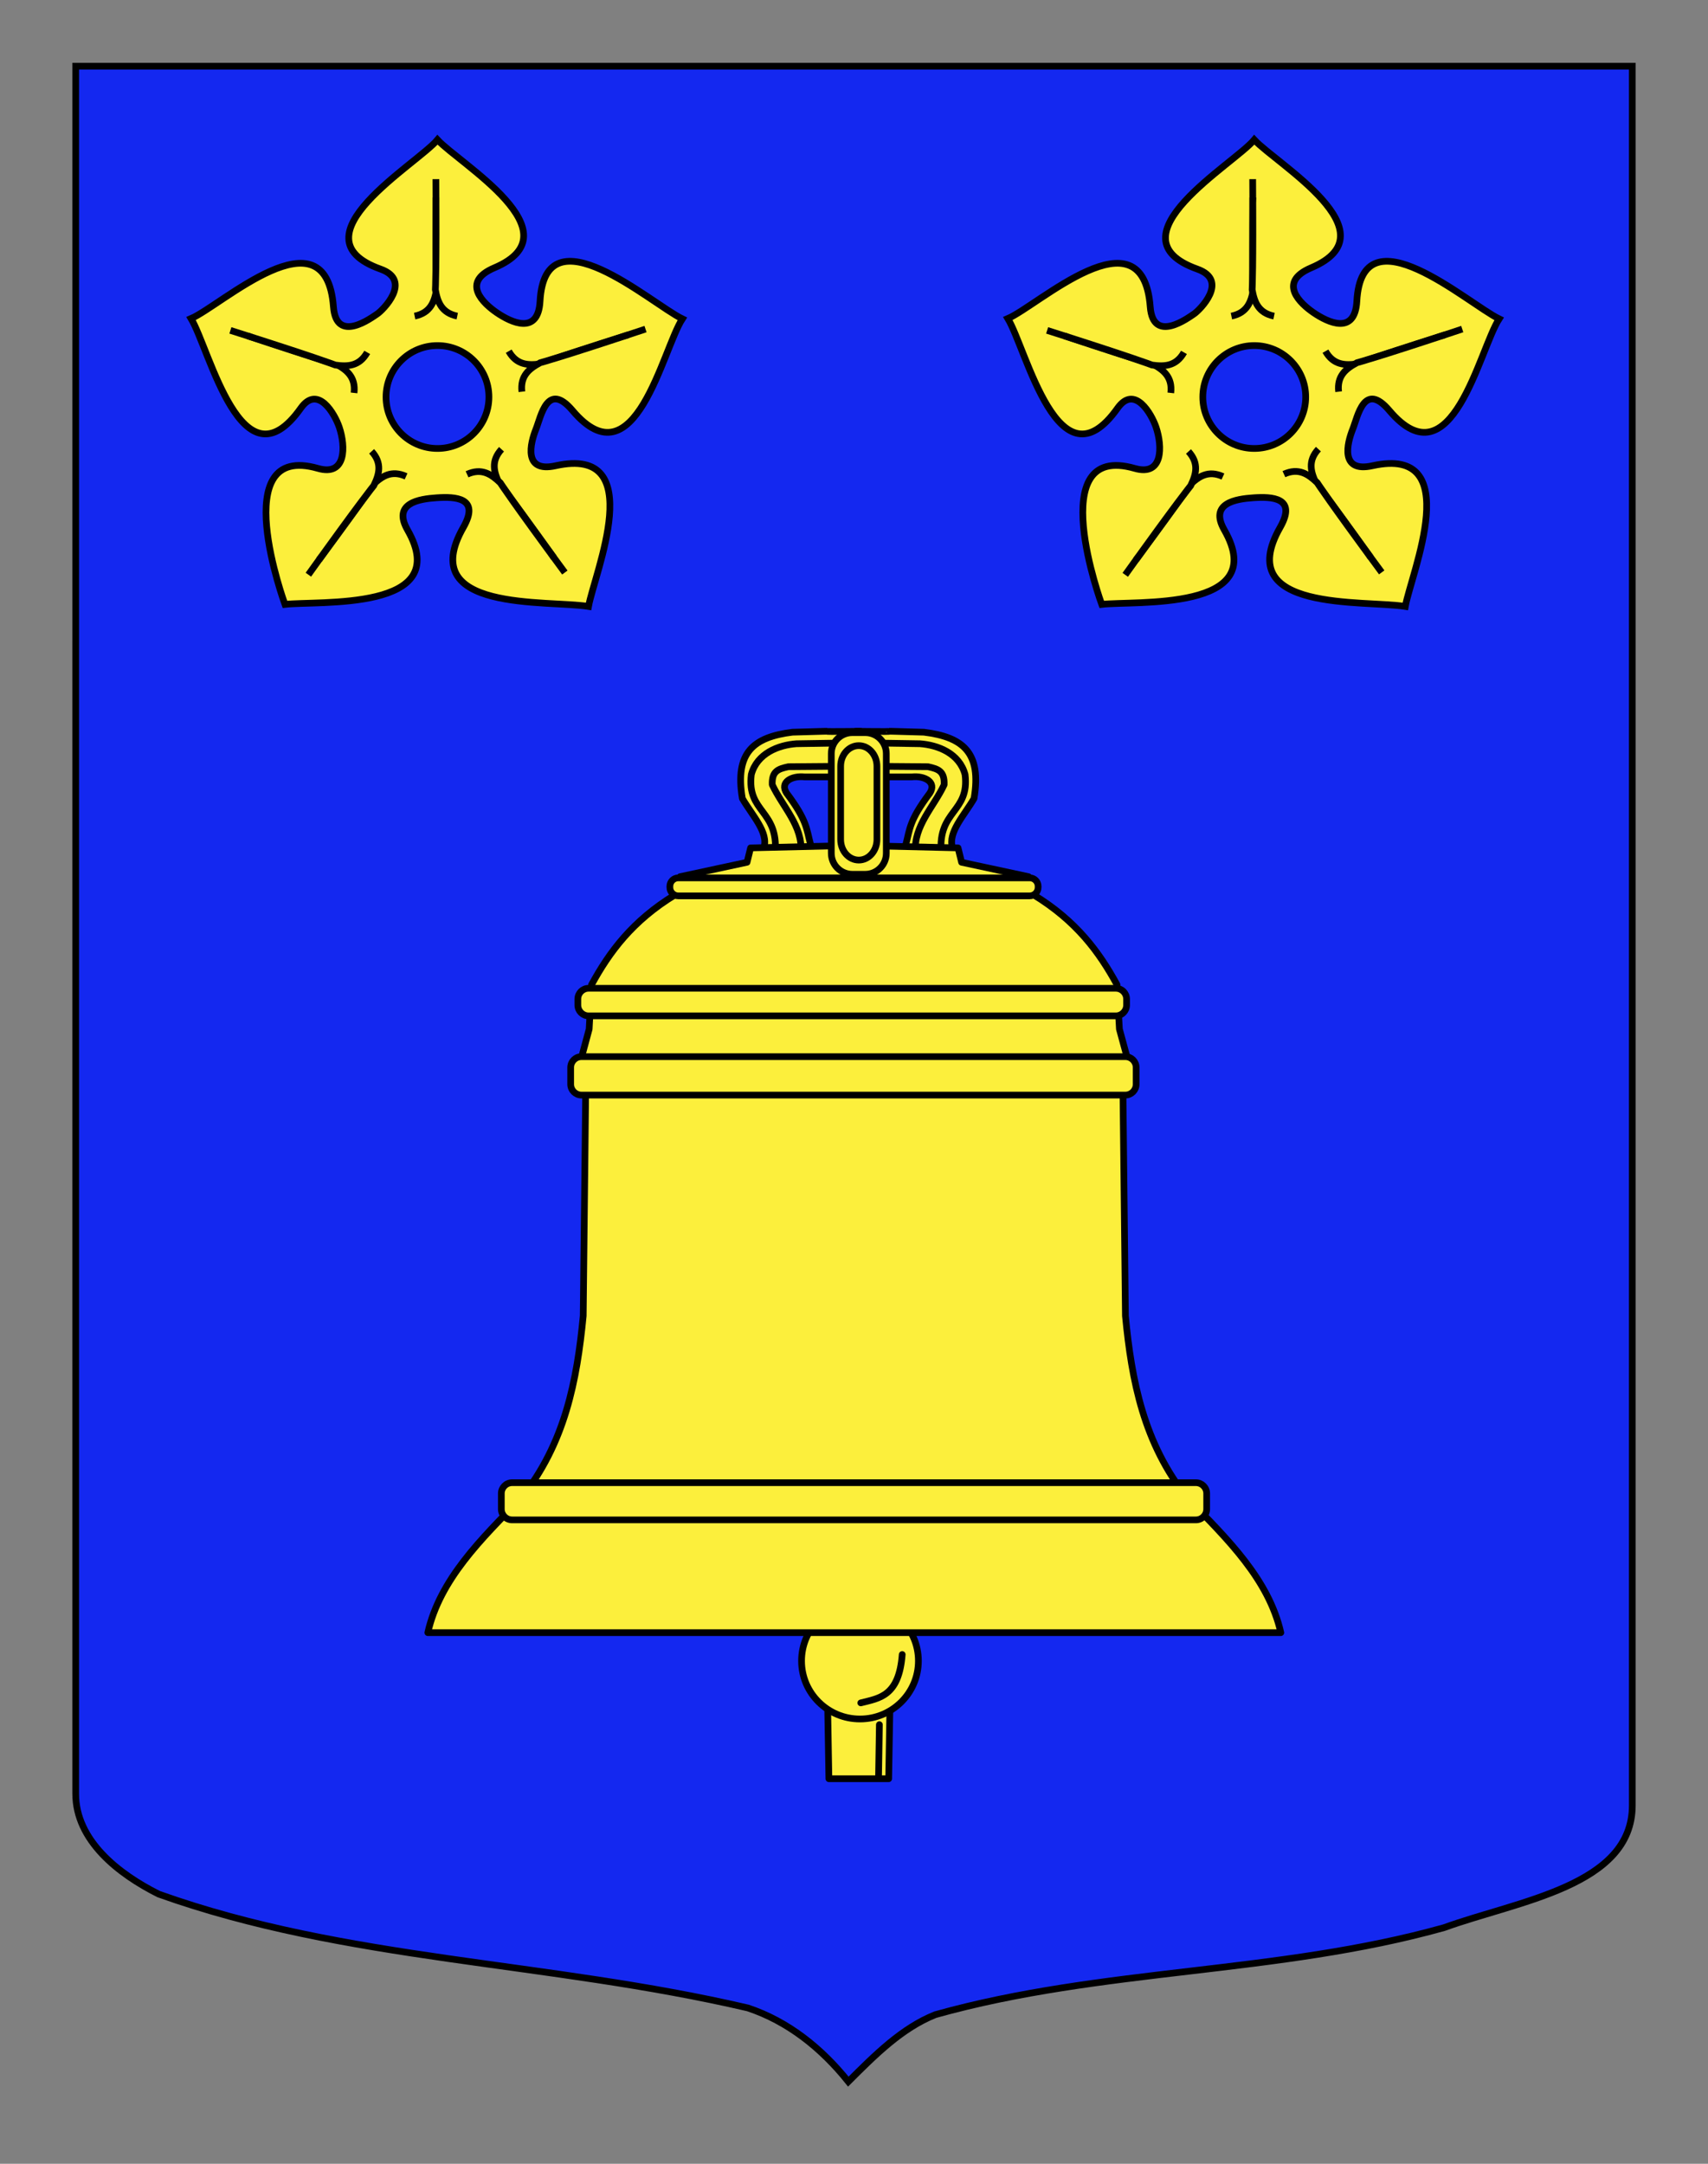 <?xml version="1.0" encoding="utf-8"?>
<!-- Generator: Adobe Illustrator 15.1.0, SVG Export Plug-In . SVG Version: 6.00 Build 0)  -->
<!DOCTYPE svg PUBLIC "-//W3C//DTD SVG 1.1//EN" "http://www.w3.org/Graphics/SVG/1.1/DTD/svg11.dtd">
<svg version="1.1" id="Layer_1" xmlns="http://www.w3.org/2000/svg" xmlns:xlink="http://www.w3.org/1999/xlink" x="0px" y="0px"
	 width="255.118px" height="323.148px" viewBox="0 0 255.118 323.148" enable-background="new 0 0 255.118 323.148"
	 xml:space="preserve">
<rect x="0" y="0" width="255.118" height="323.148" fill="#808080" stroke="none"/>
<path fill="#1428F0" stroke="#000000" d="M11.306,9.88c78,0,154.505,0,232.505,0c0,135.583,0,149.083,0,259.75
	c0,12.041-17.1,14.25-28.1,18.25c-25,7-51,6-76,13c-5,2-9,6-13,10c-4-5-9-9-15-11c-30-7-60-7-88-17c-6-3-12.406-8-12.406-15
	C11.306,244.339,11.306,146.255,11.306,9.88z"/>
<g id="Cloche">
	<path id="path5162" fill="#FCEF3C" stroke="#000000" stroke-linecap="round" stroke-linejoin="round" d="M123.631,255.252
		l0.178,10.395h8.928l0.18-10.395"/>
	<path id="path5156" fill="#FCEF3C" stroke="#000000" stroke-linecap="round" stroke-linejoin="round" d="M137.179,248.047
		c0.004,4.788-3.901,8.674-8.722,8.677c-4.819,0.003-8.729-3.875-8.733-8.663c0-0.004,0-0.008,0-0.012
		c-0.003-4.789,3.901-8.674,8.722-8.678c4.819-0.003,8.729,3.875,8.733,8.664C137.179,248.039,137.179,248.043,137.179,248.047z"/>
	<g id="g2212">
		<path id="path6152" fill="#FCEF3C" stroke="#000000" stroke-linecap="round" stroke-linejoin="round" d="M114.097,126.602
			c0.741-2.267-1.777-4.862-3.214-7.348c-1.16-6.869,1.66-9.18,7.486-9.903c10.325-0.293,0.059-0.017,10.192-0.133l0.178,6.811
			h-8.571c-1.893-0.208-3.743,0.772-2.678,2.419c3.125,4.151,2.964,5.4,3.571,7.617"/>
		<path id="path6154" fill="#FCEF3C" stroke="#000000" stroke-linecap="round" stroke-linejoin="round" d="M128.471,110.921
			l-9.503,0.153c-2.708,0.195-5.897,1.439-6.746,4.596c-0.701,5.694,4.052,5.269,3.571,11.65l3.839-0.09
			c0.276-3.876-2.715-6.687-4.286-10.037c-0.075-2.05,0.902-2.354,2.41-2.688l10.803-0.089"/>
	</g>
	<g id="use2216" transform="matrix(-1, 0, 0, 1, 603.233, 0)">
		<path fill="#FCEF3C" stroke="#000000" stroke-linecap="round" stroke-linejoin="round" d="M460.957,126.602
			c0.741-2.267-1.777-4.862-3.213-7.348c-1.16-6.869,1.659-9.18,7.484-9.903c10.326-0.293,0.061-0.017,10.193-0.133l0.178,6.811
			h-8.571c-1.893-0.208-3.743,0.772-2.679,2.419c3.126,4.151,2.964,5.4,3.571,7.617"/>
		<path fill="#FCEF3C" stroke="#000000" stroke-linecap="round" stroke-linejoin="round" d="M475.333,110.921l-9.504,0.153
			c-2.708,0.195-5.897,1.439-6.746,4.596c-0.701,5.694,4.052,5.269,3.571,11.65l3.84-0.09c0.275-3.876-2.716-6.687-4.286-10.037
			c-0.075-2.05,0.902-2.354,2.41-2.688l10.803-0.089"/>
	</g>
	<path id="path5148" fill="#FCEF3C" stroke="#000000" stroke-linecap="round" stroke-linejoin="round" d="M127.554,126.26
		l-15.44,0.369l-0.531,2.148l-10,2.148l-0.716,2.69c-6.429,3.913-9.854,8.582-12.507,13.442l-0.358,6.629l-1.062,3.938l0.531,6.282
		l-0.358,32.612c-0.924,9.625-2.712,19.034-9.285,27.242c-5.972,6.098-12.121,12.114-13.928,20.07h63.654h0.092h63.666
		c-1.808-7.956-7.956-13.973-13.928-20.07c-6.572-8.208-8.36-17.617-9.284-27.242l-0.358-32.612l0.531-6.282l-1.073-3.938
		l-0.359-6.628c-2.652-4.861-6.064-9.53-12.494-13.442l-0.717-2.69l-10-2.148l-0.531-2.148l-15.452-0.37H127.554L127.554,126.26z"/>
	<path id="rect5154" fill="#FCEF3C" stroke="#000000" stroke-linecap="round" stroke-linejoin="round" d="M87.923,147.594h78.738
		c0.891,0,1.613,0.722,1.613,1.613v0.896c0,0.891-0.723,1.613-1.613,1.613H87.923c-0.891,0-1.613-0.722-1.613-1.613v-0.896
		C86.31,148.316,87.032,147.594,87.923,147.594z"/>
	<path id="rect5152" fill="#FCEF3C" stroke="#000000" stroke-linecap="round" stroke-linejoin="round" d="M86.852,157.809h81.237
		c0.891,0,1.613,0.722,1.613,1.613v2.509c0,0.891-0.723,1.613-1.613,1.613H86.852c-0.891,0-1.613-0.723-1.613-1.613v-2.509
		C85.239,158.531,85.96,157.809,86.852,157.809z"/>
	<path id="rect5150" fill="#FCEF3C" stroke="#000000" stroke-linecap="round" stroke-linejoin="round" d="M76.494,221.433h102.131
		c0.891,0,1.612,0.722,1.612,1.612v2.33c0,0.891-0.722,1.612-1.612,1.612H76.494c-0.89,0-1.612-0.722-1.612-1.612v-2.33
		C74.881,222.155,75.604,221.433,76.494,221.433z"/>
	<path id="rect5160" fill="#FCEF3C" stroke="#000000" stroke-linecap="round" stroke-linejoin="round" d="M101.314,131.105h52.491
		c0.693,0,1.254,0.562,1.254,1.254v0.179c0,0.693-0.561,1.254-1.254,1.254h-52.491c-0.693,0-1.255-0.562-1.255-1.254v-0.179
		C100.06,131.667,100.622,131.105,101.314,131.105z"/>
	<path id="rect5168" fill="#FCEF3C" stroke="#000000" stroke-linecap="round" stroke-linejoin="round" d="M127.303,109.419h1.942
		c1.732,0,3.137,1.404,3.137,3.136v14.875c0,1.732-1.404,3.137-3.137,3.137h-1.942c-1.732,0-3.135-1.405-3.135-3.137v-14.875
		C124.167,110.823,125.571,109.419,127.303,109.419z"/>
	<path id="rect5164" fill="#FCEF3C" stroke="#000000" stroke-linecap="round" stroke-linejoin="round" d="M128.274,111.358
		L128.274,111.358c1.498,0,2.711,1.381,2.711,3.083v10.925c0,1.703-1.213,3.083-2.711,3.083l0,0c-1.498,0-2.711-1.38-2.711-3.083
		v-10.925C125.563,112.739,126.776,111.358,128.274,111.358z"/>
	<path id="path6156" fill="#FCEF3C" stroke="#000000" stroke-linecap="round" stroke-linejoin="round" d="M128.573,254.318
		c2.76-0.707,5.707-0.958,6.187-7.224l0,0"/>
	<path id="path6158" fill="#FCEF3C" stroke="#000000" stroke-linecap="round" stroke-linejoin="round" d="M131.224,265.426
		l0.126-7.856l0,0"/>
</g>
<g id="Quintefeuille">
	<path id="path3476" fill="#FCEF3C" stroke="#000000" d="M65.344,20.874c-2.991,3.615-21.919,14.534-8.5,19.314
		c4.834,1.722,0.286,6.187-0.509,6.704c-0.764,0.499-6.103,4.553-6.531-1.076c-1.118-14.691-16.794-0.145-21.265,1.757
		c2.794,4.655,7.591,25.789,16.386,13.389c2.547-3.592,5.087,0.871,5.753,2.853c0.958,2.853,1.064,7.362-3.189,6.137
		c-13.857-3.995-4.927,20.313-4.927,20.313c4.848-0.582,25.312,1.139,18.306-11.122c-2.295-4.018,1.749-4.628,4.351-4.803
		c2.76-0.186,6.542-0.057,3.986,4.427c-7.236,12.698,12.573,10.807,18.7,11.804c0.893-4.958,9.086-24.112-4.908-21.015
		c-4.898,1.085-3.794-3.35-2.938-5.484c0.749-1.87,1.694-7.212,5.464-2.757c9.338,11.037,13.447-9.165,16.395-13.696
		c-4.694-2.283-20.502-16.436-21.254-2.631c-0.28,5.09-4.29,3.195-6.473,1.699c-1.932-1.322-5.461-4.526-0.346-6.694
		C86.249,34.738,68.657,24.464,65.344,20.874z M65.344,51.609c4.242,0,7.684,3.442,7.684,7.684c0,4.241-3.442,7.684-7.684,7.684
		c-4.241,0-7.684-3.443-7.684-7.684C57.66,55.051,61.102,51.609,65.344,51.609z"/>
	<g id="g3478">
		<path id="path3480" fill="#FCEF3C" stroke="#000000" d="M65.125,29.495c-0.1,13.222,0.078,13.772,0.078,13.772
			c-0.323,1.818-0.915,3.459-3.268,3.942"/>
		<path id="path3482" fill="#FCEF3C" stroke="#000000" d="M65.108,26.756c0.1,13.223-0.078,16.512-0.078,16.512
			c0.322,1.818,0.914,3.459,3.268,3.942"/>
	</g>
	<g id="g3484" transform="matrix(0.309,-0.951,0.951,0.309,-427.413,-89.162)">
		<path id="path3486" fill="#FCEF3C" stroke="#000000" d="M11.006,484.791c-0.1,13.224,0.078,13.772,0.078,13.772
			c-0.323,1.818-0.915,3.46-3.268,3.942"/>
		<path id="path3488" fill="#FCEF3C" stroke="#000000" d="M10.988,482.051c0.1,13.223-0.077,16.512-0.077,16.512
			c0.322,1.818,0.914,3.46,3.267,3.942"/>
	</g>
	<g id="g3490" transform="matrix(-0.809,-0.588,0.588,-0.809,-645.942,290.514)">
		<path id="path3492" fill="#FCEF3C" stroke="#000000" d="M-439.358,575.099c-0.101,13.223,0.078,13.771,0.078,13.771
			c-0.323,1.819-0.914,3.461-3.267,3.943"/>
		<path id="path3494" fill="#FCEF3C" stroke="#000000" d="M-439.375,572.359c0.101,13.223-0.078,16.512-0.078,16.512
			c0.323,1.819,0.914,3.46,3.267,3.943"/>
	</g>
	<g id="g3496" transform="matrix(-0.809,0.588,-0.588,-0.809,-351.321,614.443)">
		<path id="path3498" fill="#FCEF3C" stroke="#000000" d="M-663.322,174.426c-0.099,13.223,0.078,13.772,0.078,13.772
			c-0.322,1.817-0.914,3.46-3.267,3.941"/>
		<path id="path3500" fill="#FCEF3C" stroke="#000000" d="M-663.338,171.686c0.1,13.224-0.078,16.512-0.078,16.512
			c0.323,1.817,0.915,3.459,3.268,3.942"/>
	</g>
	<g id="g3502" transform="matrix(0.309,0.951,-0.951,0.309,48.413,434.642)">
		<path id="path3504" fill="#FCEF3C" stroke="#000000" d="M-351.799-162.05c-0.1,13.223,0.077,13.772,0.077,13.772
			c-0.322,1.818-0.914,3.46-3.267,3.942"/>
		<path id="path3506" fill="#FCEF3C" stroke="#000000" d="M-351.816-164.79c0.101,13.222-0.078,16.511-0.078,16.511
			c0.323,1.818,0.914,3.46,3.268,3.942"/>
	</g>
</g>
<g id="Quintefeuille_1_">
	<path id="path3476_1_" fill="#FCEF3C" stroke="#000000" d="M187.344,20.874c-2.992,3.615-21.92,14.534-8.5,19.314
		c4.834,1.722,0.286,6.187-0.509,6.704c-0.765,0.499-6.103,4.553-6.531-1.076c-1.118-14.691-16.794-0.145-21.265,1.757
		c2.794,4.655,7.59,25.789,16.385,13.389c2.548-3.592,5.088,0.871,5.754,2.853c0.959,2.853,1.064,7.362-3.189,6.137
		c-13.857-3.995-4.926,20.313-4.926,20.313c4.848-0.582,25.312,1.139,18.305-11.122c-2.295-4.018,1.749-4.628,4.352-4.803
		c2.76-0.186,6.541-0.057,3.986,4.427c-7.236,12.698,12.572,10.807,18.699,11.804c0.893-4.958,9.086-24.112-4.907-21.015
		c-4.898,1.085-3.794-3.35-2.938-5.484c0.749-1.87,1.694-7.212,5.465-2.757c9.338,11.037,13.446-9.165,16.395-13.696
		c-4.695-2.283-20.502-16.436-21.255-2.631c-0.28,5.09-4.29,3.195-6.474,1.699c-1.932-1.322-5.461-4.526-0.346-6.694
		C208.249,34.738,190.657,24.464,187.344,20.874z M187.344,51.609c4.241,0,7.684,3.442,7.684,7.684c0,4.241-3.442,7.684-7.684,7.684
		c-4.242,0-7.685-3.443-7.685-7.684C179.66,55.051,183.102,51.609,187.344,51.609z"/>
	<g id="g3478_1_">
		<path id="path3480_1_" fill="#FCEF3C" stroke="#000000" d="M187.124,29.495c-0.101,13.222,0.078,13.772,0.078,13.772
			c-0.323,1.818-0.915,3.459-3.269,3.942"/>
		<path id="path3482_1_" fill="#FCEF3C" stroke="#000000" d="M187.108,26.756c0.1,13.223-0.078,16.512-0.078,16.512
			c0.322,1.818,0.914,3.459,3.268,3.942"/>
	</g>
	<g id="g3484_1_" transform="matrix(0.309,-0.951,0.951,0.309,-427.413,-89.162)">
		<path id="path3486_1_" fill="#FCEF3C" stroke="#000000" d="M48.706,600.82c-0.1,13.223,0.078,13.771,0.078,13.771
			c-0.323,1.819-0.915,3.46-3.268,3.943"/>
		<path id="path3488_1_" fill="#FCEF3C" stroke="#000000" d="M48.688,598.08c0.1,13.224-0.077,16.512-0.077,16.512
			c0.323,1.819,0.914,3.46,3.267,3.943"/>
	</g>
	<g id="g3490_1_" transform="matrix(-0.809,-0.588,0.588,-0.809,-645.942,290.514)">
		<path id="path3492_1_" fill="#FCEF3C" stroke="#000000" d="M-538.058,646.809c-0.101,13.223,0.078,13.771,0.078,13.771
			c-0.324,1.819-0.915,3.461-3.267,3.943"/>
		<path id="path3494_1_" fill="#FCEF3C" stroke="#000000" d="M-538.075,644.069c0.1,13.223-0.077,16.511-0.077,16.511
			c0.322,1.819,0.914,3.46,3.267,3.943"/>
	</g>
	<g id="g3496_1_" transform="matrix(-0.809,0.588,-0.588,-0.809,-351.321,614.443)">
		<path id="path3498_1_" fill="#FCEF3C" stroke="#000000" d="M-762.022,102.716c-0.099,13.223,0.078,13.772,0.078,13.772
			c-0.322,1.817-0.914,3.46-3.267,3.941"/>
		<path id="path3500_1_" fill="#FCEF3C" stroke="#000000" d="M-762.038,99.977c0.1,13.224-0.079,16.511-0.079,16.511
			c0.323,1.817,0.915,3.459,3.268,3.942"/>
	</g>
	<g id="g3502_1_" transform="matrix(0.309,0.951,-0.951,0.309,48.413,434.642)">
		<path id="path3504_1_" fill="#FCEF3C" stroke="#000000" d="M-314.098-278.08c-0.1,13.224,0.077,13.772,0.077,13.772
			c-0.322,1.818-0.914,3.459-3.267,3.942"/>
		<path id="path3506_1_" fill="#FCEF3C" stroke="#000000" d="M-314.116-280.819c0.101,13.221-0.078,16.511-0.078,16.511
			c0.323,1.818,0.914,3.46,3.268,3.941"/>
	</g>
</g>
</svg>
